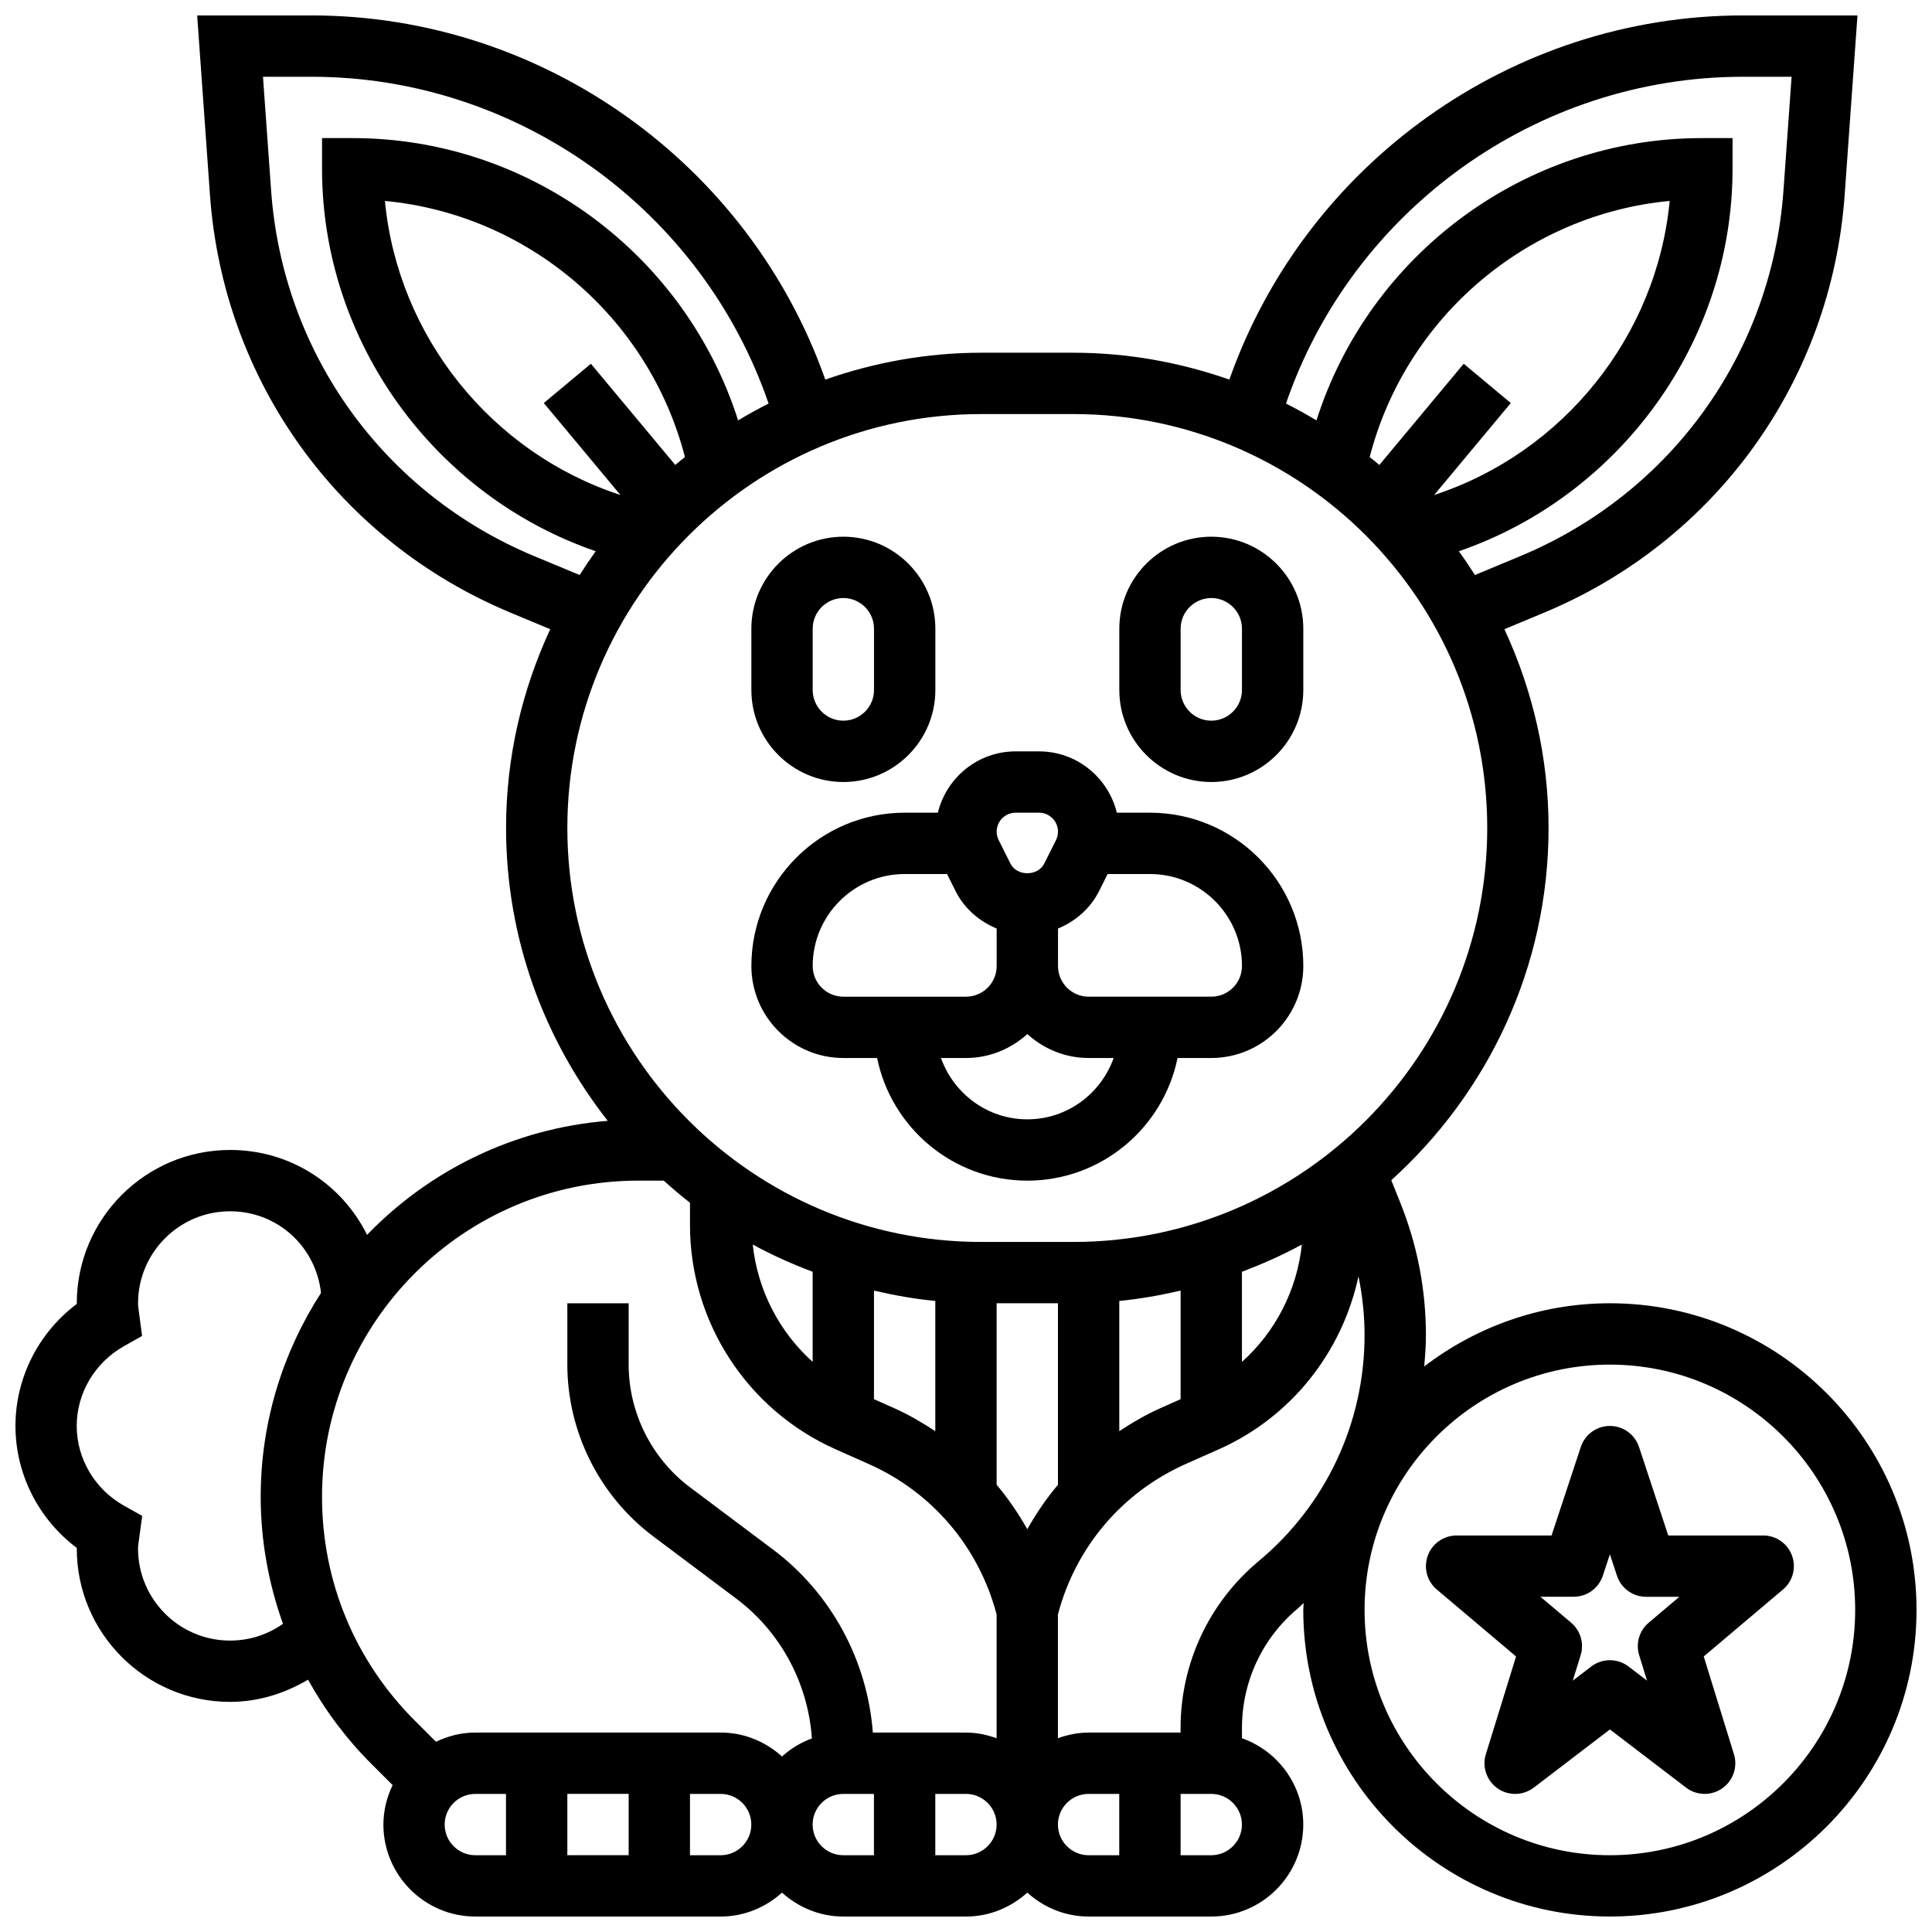<?xml version="1.0" encoding="UTF-8"?>
<!-- Uploaded to: ICON Repo, www.iconrepo.com, Generator: ICON Repo Mixer Tools -->
<svg width="800px" height="800px" version="1.1" viewBox="144 144 512 512" xmlns="http://www.w3.org/2000/svg">
 <defs>
  <clipPath id="a">
   <path d="m148.09 148.09h503.81v503.81h-503.81z"/>
  </clipPath>
 </defs>
 <path d="m618.9 556.25c-1.172-3.203-4.219-5.332-7.629-5.332h-25.168l-7.742-23.445c-1.105-3.34-4.219-5.582-7.719-5.582-3.504 0-6.613 2.242-7.719 5.582l-7.742 23.445h-25.168c-3.414 0-6.461 2.137-7.629 5.332-1.18 3.211-0.219 6.801 2.391 8.996l20.996 17.738-8.004 25.906c-1.039 3.371 0.219 7.035 3.113 9.059 2.902 2.023 6.777 1.926 9.582-0.203l20.18-15.422 20.176 15.406c1.453 1.121 3.195 1.672 4.934 1.672 1.625 0 3.25-0.488 4.648-1.461 2.894-2.023 4.16-5.688 3.113-9.059l-8.004-25.906 20.996-17.738c2.617-2.195 3.566-5.789 2.394-8.988zm-37.98 17.785c-2.496 2.106-3.484 5.492-2.527 8.605l2.09 6.754-4.906-3.754c-1.457-1.113-3.195-1.668-4.934-1.668s-3.477 0.551-4.934 1.664l-4.906 3.754 2.09-6.754c0.957-3.113-0.031-6.5-2.527-8.605l-8.133-6.875h8.816c3.504 0 6.613-2.242 7.719-5.582l1.875-5.66 1.867 5.672c1.105 3.332 4.219 5.582 7.719 5.582h8.816z"/>
 <g clip-path="url(#a)">
  <path d="m570.64 489.38c-18.512 0-35.535 6.289-49.211 16.746 0.242-2.742 0.453-5.508 0.453-8.293 0-12.027-2.266-23.801-6.738-34.98l-2.438-6.086c25.527-23.074 41.68-56.309 41.68-93.336 0-18.828-4.266-36.633-11.703-52.688l10.492-4.371c45.629-19.008 76.156-61.449 79.684-110.75l3.391-47.531h-30.324c-61.262 0-115.98 39.297-136.13 96.504-12.98-4.535-26.859-7.117-41.359-7.117h-24.379c-14.496 0-28.375 2.586-41.352 7.117-20.152-57.207-74.871-96.504-136.13-96.504h-30.324l3.387 47.535c3.527 49.301 34.055 91.742 79.684 110.75l10.492 4.371c-7.438 16.051-11.703 33.855-11.703 52.684 0 29.285 10.133 56.191 26.953 77.602-24.973 2.016-47.352 13.195-63.789 30.219-6.629-13.375-20.281-22.5-36.297-22.5-22.402 0-40.629 18.227-40.629 40.629v0.172c-10.145 7.629-16.254 19.582-16.254 32.332s6.109 24.703 16.25 32.332v0.172c0 22.402 18.227 40.629 40.629 40.629 7.336 0 14.434-2.188 20.656-5.883 4.484 8.07 10.066 15.594 16.773 22.297l5.641 5.641c-1.52 3.188-2.438 6.695-2.438 10.453 0 13.441 10.938 24.379 24.379 24.379h65.008c6.266 0 11.93-2.445 16.25-6.34 4.324 3.902 9.988 6.34 16.25 6.34h32.504c6.266 0 11.93-2.445 16.25-6.34 4.324 3.902 9.988 6.34 16.25 6.34h32.504c13.441 0 24.379-10.938 24.379-24.379 0-10.578-6.816-19.52-16.25-22.883l0.004-2.715c0-12.293 5.422-23.867 14.871-31.73 0.52-0.43 0.969-0.934 1.48-1.375-0.02 0.609-0.102 1.203-0.102 1.82 0 44.805 36.453 81.258 81.258 81.258s81.258-36.453 81.258-81.258c0.004-44.809-36.449-81.262-81.254-81.262zm-211.28 15.531c-8.883-7.981-14.586-19.023-15.879-31.105 5.078 2.797 10.41 5.152 15.879 7.231zm16.254-18.887c5.305 1.234 10.711 2.211 16.25 2.738v34.512c-3.504-2.301-7.152-4.438-11.066-6.176l-5.184-2.301zm40.629 63.23c-2.363-4.168-5.039-8.133-8.125-11.766v-48.109h16.25v48.105c-3.086 3.633-5.762 7.598-8.125 11.77zm24.379-60.492c5.543-0.535 10.945-1.512 16.25-2.738v28.773l-5.191 2.309c-3.918 1.738-7.559 3.867-11.059 6.168zm32.504-7.719c5.469-2.09 10.801-4.438 15.879-7.231-1.285 12.082-6.988 23.133-15.879 31.105zm58.766-240.65-22.348 26.824c-0.844-0.715-1.707-1.398-2.566-2.09 9.574-37.078 41.621-64.301 79.504-67.879-3.422 35.867-28.215 66.73-62.414 77.93l20.309-24.371zm74.027-76.055h12.871l-2.152 30.121c-3.078 43.148-29.797 80.277-69.723 96.91l-12.043 5.016c-1.355-2.144-2.769-4.25-4.25-6.305 42.656-14.691 72.52-55.449 72.52-101.36v-8.125h-8.125c-46.945 0-88.16 30.863-102.14 74.809-2.641-1.578-5.324-3.07-8.078-4.461 17.602-51.293 66.414-86.602 121.12-86.602zm-320.35 127.04c-39.93-16.633-66.641-53.762-69.723-96.91l-2.152-30.125h12.871c54.703 0 103.52 35.309 121.12 86.605-2.754 1.391-5.445 2.875-8.078 4.461-13.984-43.949-55.199-74.812-102.14-74.812h-8.125v8.125c0 45.91 29.863 86.672 72.523 101.36-1.48 2.055-2.894 4.16-4.25 6.305zm15.023-50.98-12.48 10.41 20.309 24.371c-34.203-11.188-58.996-42.059-62.414-77.93 37.883 3.574 69.934 30.797 79.512 67.875-0.863 0.691-1.723 1.375-2.566 2.09zm103.46 13.332h24.379c60.488 0 109.7 49.211 109.7 109.7 0 60.488-49.211 109.7-109.7 109.7h-24.379c-60.488 0-109.7-49.211-109.7-109.7 0-60.492 49.211-109.7 109.7-109.7zm-199.09 325.04c-13.441 0-24.379-10.938-24.379-24.379 0-0.82 0.137-1.609 0.359-3.195l0.738-5.477-4.82-2.699c-7.727-4.336-12.531-12.438-12.531-21.133 0-8.695 4.801-16.797 12.531-21.145l4.793-2.699-0.828-6.285c-0.105-0.789-0.242-1.562-0.242-2.375 0-13.441 10.938-24.379 24.379-24.379 12.594 0 22.746 9.371 24.109 21.633-10.07 15.602-15.984 34.137-15.984 54.047 0 11.66 2.098 22.98 5.898 33.641-4.07 2.887-8.906 4.445-14.023 4.445zm24.375-38.086c0-46.203 37.594-83.805 83.805-83.805h6.754c2.25 2.031 4.559 3.988 6.957 5.859v5.934c0 25.66 15.156 48.977 38.605 59.41l8.734 3.883c16.902 7.508 29.203 22.031 33.918 39.875v32.812c-2.551-0.918-5.266-1.504-8.125-1.504h-24.672c-1.438-19.07-11.02-36.926-26.418-48.473l-22.047-16.535c-10.172-7.629-16.25-19.785-16.25-32.504v-16.25h-16.25v16.25c0 17.805 8.508 34.82 22.754 45.504l22.047 16.535c11.742 8.809 19.016 22.469 20.008 37.031-2.957 1.082-5.633 2.707-7.922 4.777-4.324-3.902-9.988-6.34-16.25-6.34h-65.008c-3.754 0-7.266 0.918-10.441 2.445l-5.641-5.641c-15.836-15.824-24.559-36.871-24.559-59.266zm81.262 78.715v16.25h-16.25v-16.25zm-48.758 8.129c0-4.484 3.648-8.125 8.125-8.125h8.125v16.25h-8.125c-4.477 0-8.125-3.641-8.125-8.125zm73.137 8.125h-8.125v-16.25h8.125c4.477 0 8.125 3.641 8.125 8.125s-3.648 8.125-8.125 8.125zm24.375-8.125c0-4.484 3.648-8.125 8.125-8.125h8.125v16.25h-8.125c-4.477 0-8.125-3.641-8.125-8.125zm40.633 8.125h-8.125v-16.25h8.125c4.477 0 8.125 3.641 8.125 8.125s-3.648 8.125-8.125 8.125zm24.375-8.125c0-4.484 3.648-8.125 8.125-8.125h8.125v16.25h-8.125c-4.477 0-8.125-3.641-8.125-8.125zm40.633 8.125h-8.125v-16.25h8.125c4.477 0 8.125 3.641 8.125 8.125s-3.648 8.125-8.125 8.125zm12.586-77.953c-13.164 10.977-20.715 27.09-20.715 44.23v1.219h-24.379c-2.859 0-5.574 0.586-8.125 1.496v-32.812c4.715-17.844 17.016-32.367 33.91-39.875l8.742-3.883c19.211-8.539 32.699-25.785 36.996-45.832 1.051 5.117 1.613 10.32 1.613 15.594 0 23.199-10.223 45.008-28.043 59.863zm93.051 77.953c-35.844 0-65.008-29.164-65.008-65.008s29.164-65.008 65.008-65.008 65.008 29.164 65.008 65.008-29.164 65.008-65.008 65.008z"/>
 </g>
 <path d="m367.5 424.38h8.945c3.777 18.52 20.184 32.504 39.809 32.504s36.031-13.984 39.809-32.504h8.949c13.441 0 24.379-10.938 24.379-24.379 0-22.402-18.227-40.629-40.629-40.629h-8.793c-2.273-9.305-10.621-16.25-20.609-16.25h-6.207c-9.996 0-18.34 6.949-20.609 16.25h-8.793c-22.402 0-40.629 18.227-40.629 40.629 0 13.441 10.938 24.379 24.379 24.379zm48.754 16.254c-10.578 0-19.52-6.816-22.883-16.25l6.633-0.004c6.266 0 11.93-2.445 16.25-6.34 4.324 3.902 9.988 6.34 16.25 6.34h6.629c-3.359 9.438-12.297 16.254-22.879 16.254zm19.031-60.516 2.242-4.492h11.23c13.441 0 24.379 10.938 24.379 24.379 0 4.484-3.648 8.125-8.125 8.125h-32.504c-4.477 0-8.125-3.641-8.125-8.125v-9.93c4.621-1.926 8.562-5.285 10.902-9.957zm-22.137-20.746h6.207c2.773 0 5.023 2.254 5.023 5.023 0 0.781-0.18 1.551-0.527 2.242l-3.106 6.207c-1.715 3.43-7.273 3.43-8.98 0l-3.106-6.207c-0.352-0.684-0.531-1.461-0.531-2.242 0-2.769 2.25-5.023 5.019-5.023zm-29.398 16.254h11.23l2.242 4.492c2.34 4.672 6.281 8.027 10.906 9.953v9.934c0 4.484-3.648 8.125-8.125 8.125h-32.504c-4.477 0-8.125-3.641-8.125-8.125-0.004-13.441 10.934-24.379 24.375-24.379z"/>
 <path d="m367.5 351.24c13.441 0 24.379-10.938 24.379-24.379v-16.25c0-13.441-10.938-24.379-24.379-24.379s-24.379 10.938-24.379 24.379v16.25c0 13.441 10.938 24.379 24.379 24.379zm-8.129-40.629c0-4.484 3.648-8.125 8.125-8.125 4.477 0 8.125 3.641 8.125 8.125v16.25c0 4.484-3.648 8.125-8.125 8.125-4.477 0-8.125-3.641-8.125-8.125z"/>
 <path d="m465.01 351.24c13.441 0 24.379-10.938 24.379-24.379v-16.25c0-13.441-10.938-24.379-24.379-24.379-13.441 0-24.379 10.938-24.379 24.379v16.25c0 13.441 10.938 24.379 24.379 24.379zm-8.129-40.629c0-4.484 3.648-8.125 8.125-8.125 4.477 0 8.125 3.641 8.125 8.125v16.25c0 4.484-3.648 8.125-8.125 8.125-4.477 0-8.125-3.641-8.125-8.125z"/>
</svg>